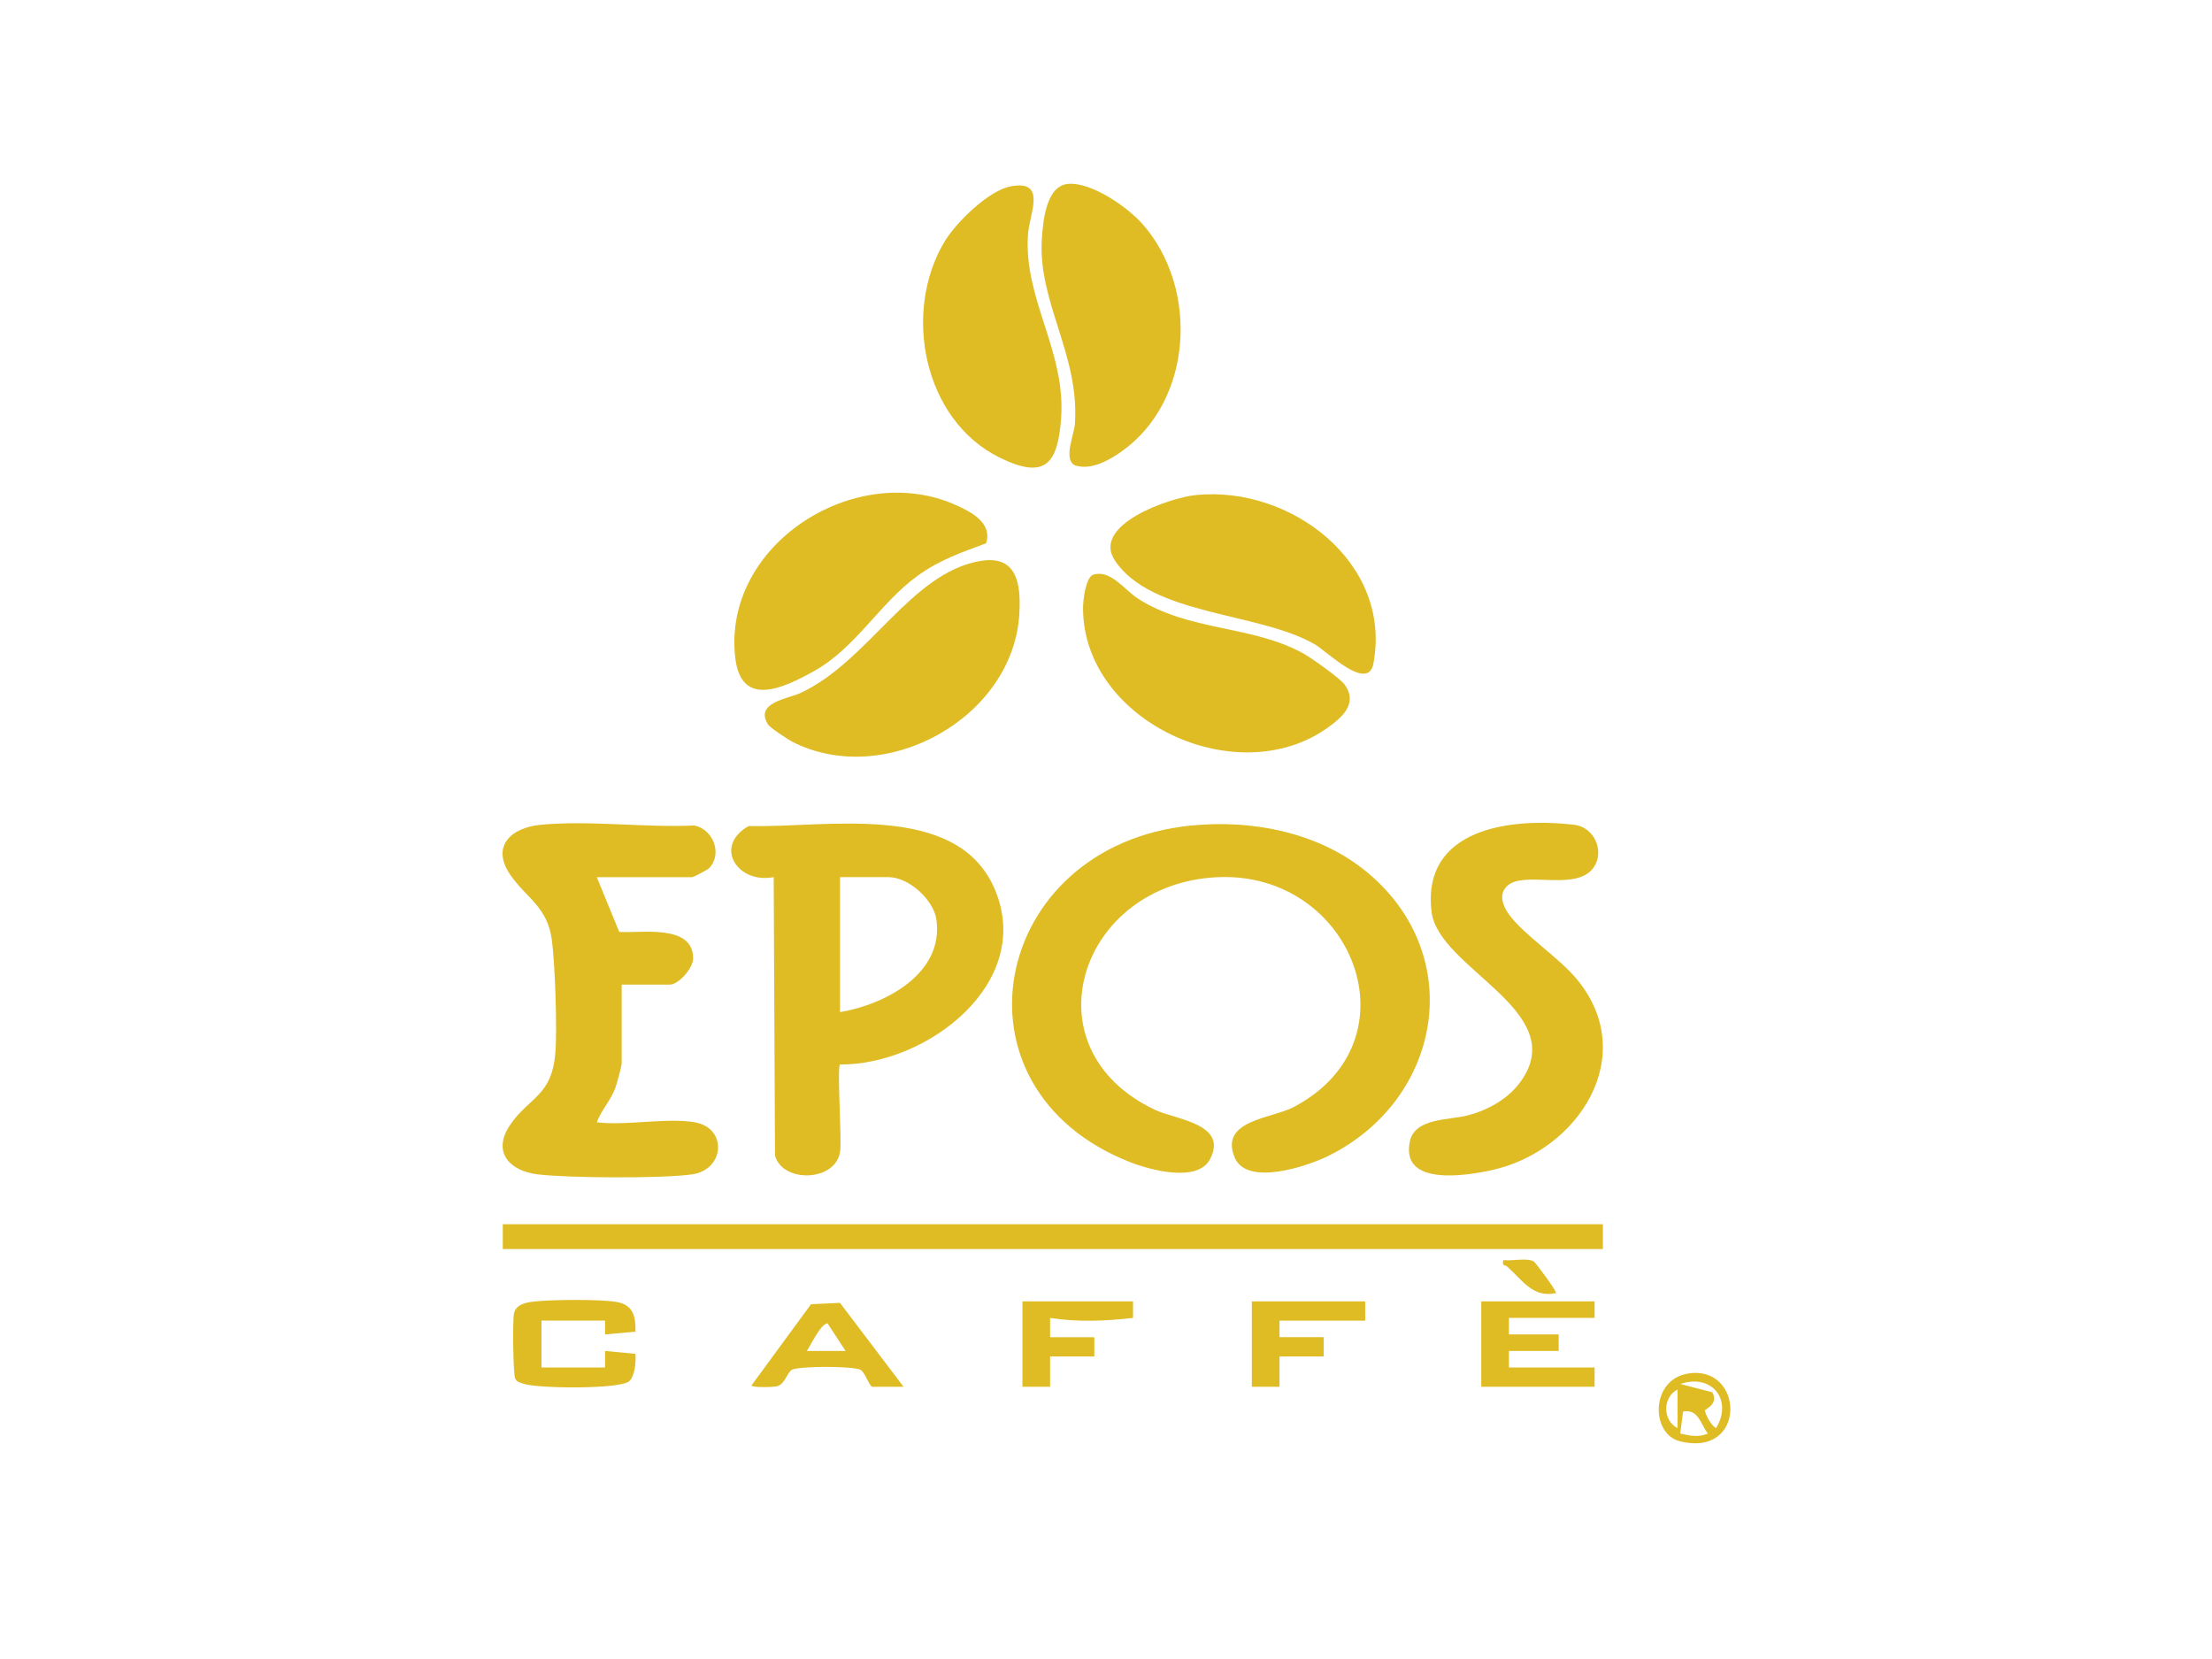 <svg xmlns="http://www.w3.org/2000/svg" id="Marki" viewBox="0 0 800 600"><defs><style>      .cls-1 {        fill: #dfbb24;      }    </style></defs><path class="cls-1" d="M430.55,298.59c22.42-2.27,46.73,2.47,64.2,17.13,35.99,30.21,26.56,82.04-14.32,102.32-7.6,3.77-29.54,11.15-33.91.56-5.57-13.48,13.35-14.03,21.25-18.16,45.55-23.84,21.54-85.48-27.5-83.19-49.96,2.33-69.41,62.06-22.49,84.16,7.48,3.52,26.53,5.02,19.85,17.82-4.47,8.57-21.59,3.94-28.84,1.1-68.13-26.66-50.44-114.42,21.77-121.74Z"></path><path class="cls-1" d="M303.8,384.97c-1.14,1.08.68,26.74.05,31.43-1.49,11.05-20.92,11.58-23.56,1.48l-.47-100.66c-12.98,2.57-22.02-11.09-9.06-18.48,27.56.79,75.48-9.24,89.05,22.95,14.33,33.99-24.85,63.57-56.01,63.29ZM303.8,366.05c16.26-2.74,37.47-13.79,34.9-33.29-.97-7.34-10.01-15.53-17.4-15.53h-17.49v48.82Z"></path><path class="cls-1" d="M251.32,405.9c11.82,2.08,10.82,17.17-1.09,18.84-10.84,1.52-44.69,1.32-55.78-.02-10.29-1.24-16.48-8.16-10.04-17.75,6.94-10.34,15.21-10.31,16.46-26.43.68-8.68-.13-32.04-1.29-40.63-1.65-12.2-9.41-15.16-15.17-23.74-6.82-10.16.44-16.8,10.94-17.85,17.49-1.75,37.94,1.09,55.74.22,6.79,1.37,10.33,10.18,5.42,15.41-.57.61-5.73,3.29-6.19,3.29h-34.49l8.13,19.8c7.94.54,26.72-2.98,26.72,9.59,0,3.57-5.33,9.46-8.35,9.46h-17.49v28.39c0,1.1-1.69,7.2-2.22,8.74-1.64,4.71-5.13,8.14-6.77,12.68,10.59,1.31,25.46-1.77,35.49,0Z"></path><path class="cls-1" d="M575.37,314.89c-7.05,7.11-24.59-.02-30.36,5.6-3.1,3.02-1.48,7.14.71,10.2,5.24,7.31,17.92,15.46,24.51,23.39,23.08,27.79.49,62.23-30.66,69.1-9.52,2.1-33.35,5.92-29.62-10.59,1.86-8.27,14.34-7.5,20.79-9.17,7.53-1.96,14.9-6.08,19.42-12.52,17.83-25.37-30.01-40.59-32.43-61.21-3.54-30.23,28.73-34.07,51.51-31.41,8.12.95,11.62,11.08,6.13,16.62Z"></path><path class="cls-1" d="M386.4,66.49c8.46-.6,21.43,8.41,26.87,14.61,20.41,23.25,18.18,63.84-7.58,82.14-4.61,3.28-11.17,6.96-16.93,5.05-4.33-2.13-.27-11.1,0-14.96,1.71-24.95-13.36-43.91-11.97-66.72.39-6.38,1.49-19.54,9.61-20.11Z"></path><rect class="cls-1" x="181.84" y="442.76" width="397.86" height="8.97"></rect><path class="cls-1" d="M365.52,67.4c13.21-2.49,6.82,9.82,6.28,17.21-1.74,23.48,13.75,42.33,11.96,66.72-1.2,16.45-5.75,22.26-22.19,14.18-27.63-13.59-35.25-52.62-19.97-78.12,4.13-6.89,15.91-18.48,23.92-19.99Z"></path><path class="cls-1" d="M395.48,207.82c6.2-1.84,11.11,5.43,15.97,8.59,18.49,12,41.44,9.65,59.96,19.95,2.89,1.61,13.15,8.88,14.81,11.14,5.12,6.93-.9,12.01-6.15,15.75-32.83,23.38-88.21-2.45-88.38-43.17-.01-2.87.91-11.41,3.79-12.26Z"></path><path class="cls-1" d="M354.52,202.89c13.21-2.26,14.77,8.08,14.14,19.05-2.14,37.76-48.68,63.45-82.18,46.29-1.57-.81-8.03-5.09-8.74-6.23-4.91-7.94,7.23-9.26,11.74-11.35,24.76-11.51,39.78-43.43,65.03-47.76Z"></path><path class="cls-1" d="M432.55,179.04c34.1-3.46,71.05,24.39,64.16,60.95-1.96,10.39-16.81-4.38-21.05-6.87-20.04-11.77-59.17-10.37-72.45-30.41-8.61-12.99,19.94-22.73,29.34-23.68Z"></path><path class="cls-1" d="M356.61,196.51c-9.01,3.32-16.87,6.03-24.73,11.71-13.62,9.83-22.37,26.07-37.41,34.45-11.26,6.28-26.43,13.44-28.55-4.76-4.76-40.83,43.13-71.44,79.54-55.36,5.71,2.52,13.6,6.58,11.15,13.96Z"></path><path class="cls-1" d="M218.83,494.57v-5.98s10.95,1.04,10.95,1.04c.33,2.6-.17,8.34-2.36,10.01-3.71,2.82-33.04,2.56-38,.83-1.24-.43-2.43-.53-3.09-1.91-.77-1.55-.95-20.9-.47-23.4.74-3.84,5.26-4.25,8.44-4.55,6.33-.58,22.86-.77,28.79.28s6.85,5.26,6.74,10.72l-11,1v-4.99s-22.99,0-22.99,0v16.94h22.99Z"></path><polygon class="cls-1" points="576.71 470.66 576.71 476.63 545.72 476.63 545.72 482.61 563.71 482.61 563.71 488.59 545.72 488.59 545.72 494.57 576.71 494.57 576.71 501.54 535.72 501.54 535.72 470.66 576.71 470.66"></polygon><path class="cls-1" d="M326.79,501.54l-11.29.02c-1.11-.27-2.56-4.94-4.14-6.06-2.15-1.54-23.04-1.52-25.13,0-1.62,1.17-2.4,5.04-5.13,5.84-1.36.4-9.33.55-9.3-.3l21.52-29.36,10.46-.49,23.01,30.36ZM291.81,488.59h14l-6.51-9.97c-2.35-.03-6.12,7.9-7.49,9.97Z"></path><polygon class="cls-1" points="493.74 470.66 493.74 477.63 462.75 477.63 462.75 483.61 478.74 483.61 478.74 490.58 462.75 490.58 462.75 501.55 452.75 501.54 452.75 470.66 493.74 470.66"></polygon><path class="cls-1" d="M409.77,470.66v5.98c-9.98,1.15-20.04,1.57-29.99,0v6.98s15.99,0,15.99,0v6.97h-15.99v10.96s-10,0-10,0v-30.89h39.99Z"></path><path class="cls-1" d="M610.45,496.77c20.39-3.36,21.55,30.66-3,24.45-10.42-2.63-10.62-22.21,3-24.45ZM620.68,516.48c6.14-10.32-1.68-19.83-12.98-15.93l11.53,2.97c2.55,4.22-2.6,6.15-2.6,6.54,0,1.34,2.39,5.79,4.04,6.43ZM606.7,516.49v-13.95c-5.45,2.76-5.43,11.21,0,13.95ZM617.69,518.47c-2.67-3.38-3.39-9.03-8.99-7.96l-1.01,7.96c3.65.74,6.39,1.52,10,0Z"></path><path class="cls-1" d="M562.71,467.66c-8.34,1.86-12.06-4.7-17.71-9.67-.68-.59-1.92.06-1.27-2.27,3.05.45,8.4-.93,10.98.5.61.34,8.57,11.02,8.01,11.44Z"></path></svg>